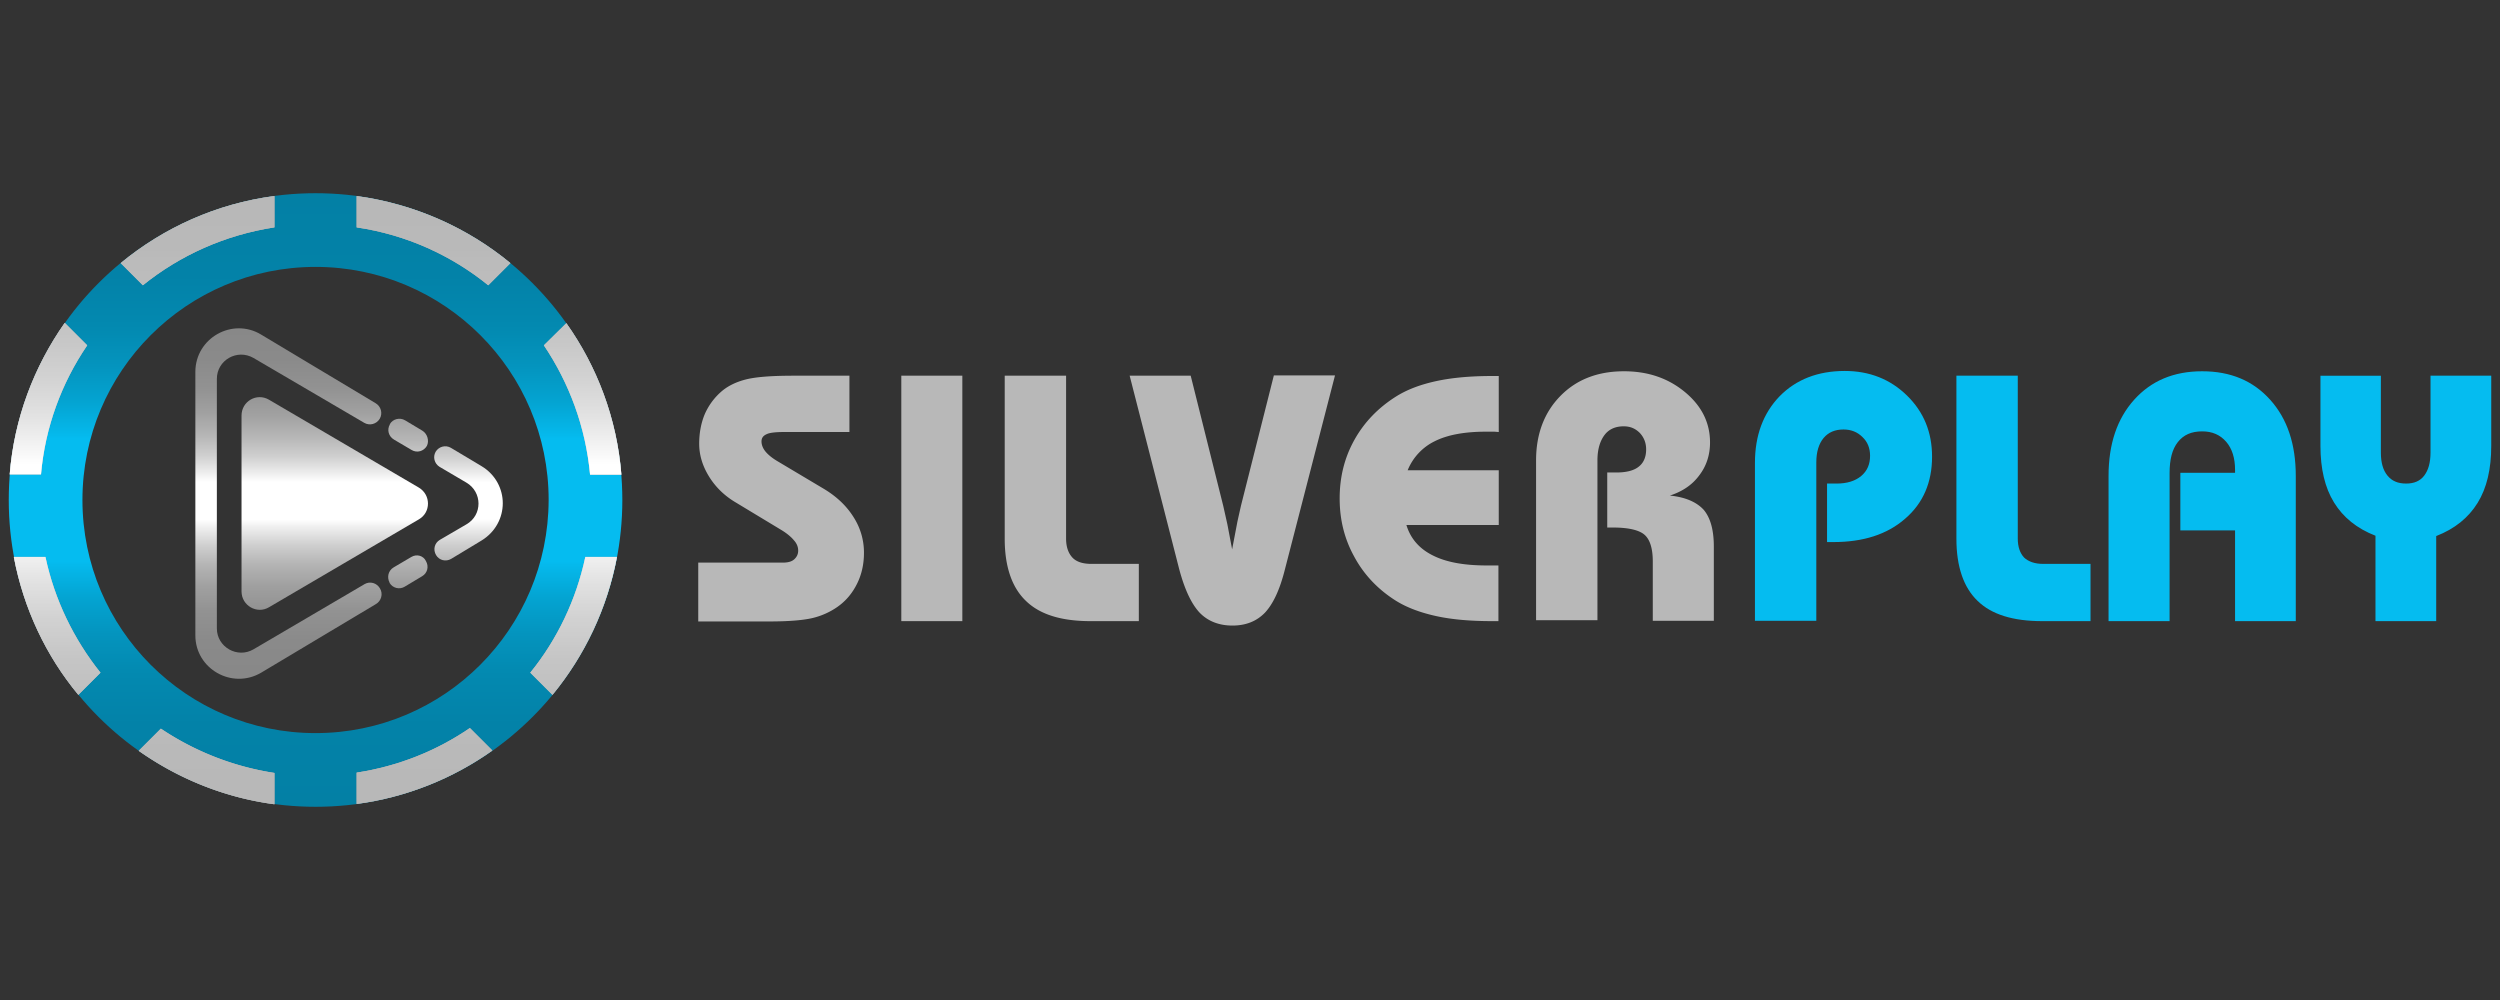 <svg xmlns="http://www.w3.org/2000/svg" xmlns:xlink="http://www.w3.org/1999/xlink" width="300" height="120" baseProfile="tiny-ps" xmlns:v="https://betzillion.org"><rect width="100%" height="100%" fill="#333333" stroke="none"/><defs><linearGradient y2="0" x2=".5" y1="1" x1=".5" id="A"><stop stop-color="#0380a5" offset="0"/><stop stop-color="#0382a8" offset=".134"/><stop stop-color="#0389b0" offset=".215"/><stop stop-color="#0494be" offset=".281"/><stop stop-color="#04a4d2" offset=".341"/><stop stop-color="#05b9ec" offset=".394"/><stop stop-color="#05bcf0" offset=".4"/><stop stop-color="#05bcf0" offset=".6"/><stop stop-color="#05b9ec" offset=".606"/><stop stop-color="#04a4d2" offset=".659"/><stop stop-color="#0494be" offset=".719"/><stop stop-color="#0389b0" offset=".785"/><stop stop-color="#0382a8" offset=".866"/><stop stop-color="#0380a5" offset="1"/></linearGradient><linearGradient y2="-1.112" x2=".5" y1="3.438" x1=".5" id="B"><stop stop-color="#878787" offset="0"/><stop stop-color="#8a8a8a" offset=".13"/><stop stop-color="#929292" offset=".208"/><stop stop-color="#a0a0a0" offset=".272"/><stop stop-color="#b4b4b4" offset=".329"/><stop stop-color="#cfcfcf" offset=".381"/><stop stop-color="#efefef" offset=".429"/><stop stop-color="#fff" offset=".45"/><stop stop-color="#fff" offset=".55"/><stop stop-color="#f1f1f1" offset=".569"/><stop stop-color="#d0d0d0" offset=".618"/><stop stop-color="#b6b6b6" offset=".672"/><stop stop-color="#a1a1a1" offset=".731"/><stop stop-color="#929292" offset=".797"/><stop stop-color="#8a8a8a" offset=".875"/><stop stop-color="#878787" offset="1"/></linearGradient><linearGradient y2="-2.919" x2=".501" y1="2.08" x1=".501" id="C"><stop stop-color="#878787" offset="0"/><stop stop-color="#8a8a8a" offset=".13"/><stop stop-color="#929292" offset=".208"/><stop stop-color="#a0a0a0" offset=".272"/><stop stop-color="#b4b4b4" offset=".329"/><stop stop-color="#cfcfcf" offset=".381"/><stop stop-color="#efefef" offset=".429"/><stop stop-color="#fff" offset=".45"/><stop stop-color="#fff" offset=".55"/><stop stop-color="#f1f1f1" offset=".569"/><stop stop-color="#d0d0d0" offset=".618"/><stop stop-color="#b6b6b6" offset=".672"/><stop stop-color="#a1a1a1" offset=".731"/><stop stop-color="#929292" offset=".797"/><stop stop-color="#8a8a8a" offset=".875"/><stop stop-color="#878787" offset="1"/></linearGradient><linearGradient y2="-.467" x2=".5" y1="7.262" x1=".5" id="D"><stop stop-color="#878787" offset="0"/><stop stop-color="#8a8a8a" offset=".13"/><stop stop-color="#929292" offset=".208"/><stop stop-color="#a0a0a0" offset=".272"/><stop stop-color="#b4b4b4" offset=".329"/><stop stop-color="#cfcfcf" offset=".381"/><stop stop-color="#efefef" offset=".429"/><stop stop-color="#fff" offset=".45"/><stop stop-color="#fff" offset=".55"/><stop stop-color="#f1f1f1" offset=".569"/><stop stop-color="#d0d0d0" offset=".618"/><stop stop-color="#b6b6b6" offset=".672"/><stop stop-color="#a1a1a1" offset=".731"/><stop stop-color="#929292" offset=".797"/><stop stop-color="#8a8a8a" offset=".875"/><stop stop-color="#878787" offset="1"/></linearGradient><linearGradient y2="-.467" x2=".499" y1="7.262" x1=".499" id="E"><stop stop-color="#878787" offset="0"/><stop stop-color="#8a8a8a" offset=".13"/><stop stop-color="#929292" offset=".208"/><stop stop-color="#a0a0a0" offset=".272"/><stop stop-color="#b4b4b4" offset=".329"/><stop stop-color="#cfcfcf" offset=".381"/><stop stop-color="#efefef" offset=".429"/><stop stop-color="#fff" offset=".45"/><stop stop-color="#fff" offset=".55"/><stop stop-color="#f1f1f1" offset=".569"/><stop stop-color="#d0d0d0" offset=".618"/><stop stop-color="#b6b6b6" offset=".672"/><stop stop-color="#a1a1a1" offset=".731"/><stop stop-color="#929292" offset=".797"/><stop stop-color="#8a8a8a" offset=".875"/><stop stop-color="#878787" offset="1"/></linearGradient><linearGradient y2="-7.597" x2=".5" y1="1.523" x1=".5" id="F"><stop stop-color="#878787" offset="0"/><stop stop-color="#8a8a8a" offset=".13"/><stop stop-color="#929292" offset=".208"/><stop stop-color="#a0a0a0" offset=".272"/><stop stop-color="#b4b4b4" offset=".329"/><stop stop-color="#cfcfcf" offset=".381"/><stop stop-color="#efefef" offset=".429"/><stop stop-color="#fff" offset=".45"/><stop stop-color="#fff" offset=".55"/><stop stop-color="#f1f1f1" offset=".569"/><stop stop-color="#d0d0d0" offset=".618"/><stop stop-color="#b6b6b6" offset=".672"/><stop stop-color="#a1a1a1" offset=".731"/><stop stop-color="#929292" offset=".797"/><stop stop-color="#8a8a8a" offset=".875"/><stop stop-color="#878787" offset="1"/></linearGradient><linearGradient y2="-1.114" x2=".498" y1="3.436" x1=".498" id="G"><stop stop-color="#878787" offset="0"/><stop stop-color="#8a8a8a" offset=".13"/><stop stop-color="#929292" offset=".208"/><stop stop-color="#a0a0a0" offset=".272"/><stop stop-color="#b4b4b4" offset=".329"/><stop stop-color="#cfcfcf" offset=".381"/><stop stop-color="#efefef" offset=".429"/><stop stop-color="#fff" offset=".45"/><stop stop-color="#fff" offset=".55"/><stop stop-color="#f1f1f1" offset=".569"/><stop stop-color="#d0d0d0" offset=".618"/><stop stop-color="#b6b6b6" offset=".672"/><stop stop-color="#a1a1a1" offset=".731"/><stop stop-color="#929292" offset=".797"/><stop stop-color="#8a8a8a" offset=".875"/><stop stop-color="#878787" offset="1"/></linearGradient><linearGradient y2="-7.557" x2=".499" y1="1.525" x1=".499" id="H"><stop stop-color="#878787" offset="0"/><stop stop-color="#8a8a8a" offset=".13"/><stop stop-color="#929292" offset=".208"/><stop stop-color="#a0a0a0" offset=".272"/><stop stop-color="#b4b4b4" offset=".329"/><stop stop-color="#cfcfcf" offset=".381"/><stop stop-color="#efefef" offset=".429"/><stop stop-color="#fff" offset=".45"/><stop stop-color="#fff" offset=".55"/><stop stop-color="#f1f1f1" offset=".569"/><stop stop-color="#d0d0d0" offset=".618"/><stop stop-color="#b6b6b6" offset=".672"/><stop stop-color="#a1a1a1" offset=".731"/><stop stop-color="#929292" offset=".797"/><stop stop-color="#8a8a8a" offset=".875"/><stop stop-color="#878787" offset="1"/></linearGradient><linearGradient y2="-.015" x2=".502" y1="1" x1=".502" id="I"><stop stop-color="#878787" offset="0"/><stop stop-color="#8a8a8a" offset=".13"/><stop stop-color="#929292" offset=".208"/><stop stop-color="#a0a0a0" offset=".272"/><stop stop-color="#b4b4b4" offset=".329"/><stop stop-color="#cfcfcf" offset=".381"/><stop stop-color="#efefef" offset=".429"/><stop stop-color="#fff" offset=".45"/><stop stop-color="#fff" offset=".55"/><stop stop-color="#f1f1f1" offset=".569"/><stop stop-color="#d0d0d0" offset=".618"/><stop stop-color="#b6b6b6" offset=".672"/><stop stop-color="#a1a1a1" offset=".731"/><stop stop-color="#929292" offset=".797"/><stop stop-color="#8a8a8a" offset=".875"/><stop stop-color="#878787" offset="1"/></linearGradient><linearGradient y2="-.348" x2=".499" y1="1.324" x1=".499" id="J"><stop stop-color="#878787" offset="0"/><stop stop-color="#8a8a8a" offset=".13"/><stop stop-color="#929292" offset=".208"/><stop stop-color="#a0a0a0" offset=".272"/><stop stop-color="#b4b4b4" offset=".329"/><stop stop-color="#cfcfcf" offset=".381"/><stop stop-color="#efefef" offset=".429"/><stop stop-color="#fff" offset=".45"/><stop stop-color="#fff" offset=".55"/><stop stop-color="#f1f1f1" offset=".569"/><stop stop-color="#d0d0d0" offset=".618"/><stop stop-color="#b6b6b6" offset=".672"/><stop stop-color="#a1a1a1" offset=".731"/><stop stop-color="#929292" offset=".797"/><stop stop-color="#8a8a8a" offset=".875"/><stop stop-color="#878787" offset="1"/></linearGradient><linearGradient y2="-2.914" x2=".492" y1="7.923" x1=".492" id="K"><stop stop-color="#878787" offset="0"/><stop stop-color="#8a8a8a" offset=".13"/><stop stop-color="#929292" offset=".208"/><stop stop-color="#a0a0a0" offset=".272"/><stop stop-color="#b4b4b4" offset=".329"/><stop stop-color="#cfcfcf" offset=".381"/><stop stop-color="#efefef" offset=".429"/><stop stop-color="#fff" offset=".45"/><stop stop-color="#fff" offset=".55"/><stop stop-color="#f1f1f1" offset=".569"/><stop stop-color="#d0d0d0" offset=".618"/><stop stop-color="#b6b6b6" offset=".672"/><stop stop-color="#a1a1a1" offset=".731"/><stop stop-color="#929292" offset=".797"/><stop stop-color="#8a8a8a" offset=".875"/><stop stop-color="#878787" offset="1"/></linearGradient><linearGradient y2="-7.063" x2=".507" y1="3.75" x1=".507" id="L"><stop stop-color="#878787" offset="0"/><stop stop-color="#8a8a8a" offset=".13"/><stop stop-color="#929292" offset=".208"/><stop stop-color="#a0a0a0" offset=".272"/><stop stop-color="#b4b4b4" offset=".329"/><stop stop-color="#cfcfcf" offset=".381"/><stop stop-color="#efefef" offset=".429"/><stop stop-color="#fff" offset=".45"/><stop stop-color="#fff" offset=".55"/><stop stop-color="#f1f1f1" offset=".569"/><stop stop-color="#d0d0d0" offset=".618"/><stop stop-color="#b6b6b6" offset=".672"/><stop stop-color="#a1a1a1" offset=".731"/><stop stop-color="#929292" offset=".797"/><stop stop-color="#8a8a8a" offset=".875"/><stop stop-color="#878787" offset="1"/></linearGradient><linearGradient y2="-1.078" x2=".501" y1="2.036" x1=".501" id="M"><stop stop-color="#878787" offset="0"/><stop stop-color="#8a8a8a" offset=".13"/><stop stop-color="#929292" offset=".208"/><stop stop-color="#a0a0a0" offset=".272"/><stop stop-color="#b4b4b4" offset=".329"/><stop stop-color="#cfcfcf" offset=".381"/><stop stop-color="#efefef" offset=".429"/><stop stop-color="#fff" offset=".45"/><stop stop-color="#fff" offset=".55"/><stop stop-color="#f1f1f1" offset=".569"/><stop stop-color="#d0d0d0" offset=".618"/><stop stop-color="#b6b6b6" offset=".672"/><stop stop-color="#a1a1a1" offset=".731"/><stop stop-color="#929292" offset=".797"/><stop stop-color="#8a8a8a" offset=".875"/><stop stop-color="#878787" offset="1"/></linearGradient><path id="N" d="M10.463 41.441l-2.695-2.695c-3.682 5.238-6.073 11.462-6.604 18.18h3.757c.493-5.655 2.467-10.969 5.541-15.485z"/><path id="O" d="M1.657 66.832C2.834 73.056 5.529 78.711 9.4 83.38l2.657-2.657c-3.188-3.985-5.503-8.729-6.604-13.891H1.657z"/><path id="P" d="M17.142 34.229c4.479-3.606 9.868-6.035 15.789-6.946v-3.757c-6.946.911-13.284 3.795-18.446 8.046l2.657 2.657z"/><path id="Q" d="M42.799 27.284c5.921.873 11.348 3.34 15.789 6.946l2.657-2.657c-5.162-4.251-11.5-7.097-18.446-8.046v3.757z"/><path id="R" d="M16.649 90.097c4.744 3.34 10.285 5.617 16.282 6.414v-3.757a33.59 33.59 0 0 1-13.625-5.314l-2.657 2.657z"/><path id="S" d="M65.268 41.441c3.036 4.517 5.01 9.792 5.541 15.523h3.757c-.531-6.756-2.922-12.98-6.604-18.18l-2.695 2.657z"/><path id="T" d="M42.799 92.716v3.757c5.997-.797 11.576-3.074 16.282-6.414l-2.695-2.695c-3.985 2.733-8.616 4.592-13.587 5.352z"/><path id="U" d="M63.636 80.723l2.657 2.657c3.871-4.706 6.566-10.361 7.743-16.548H70.24c-1.101 5.162-3.378 9.906-6.604 13.891z"/></defs><path fill="url(#A)" d="M74.681 60c0 20.343-16.472 36.815-36.815 36.815S1.05 80.343 1.05 60s16.472-36.815 36.815-36.815c20.305 0 36.815 16.472 36.815 36.815zm-8.843 0c0-15.447-12.525-27.972-27.972-27.972S9.893 44.553 9.893 60s12.525 27.972 27.972 27.972S65.799 75.447 65.837 60z" fill-rule="evenodd"/><use xlink:href="#N" fill="#878787"/><use xlink:href="#N" fill="url(#B)"/><use xlink:href="#O" fill="#878787"/><use xlink:href="#O" fill="url(#C)"/><use xlink:href="#P" fill="#878787"/><use xlink:href="#P" fill="url(#D)"/><use xlink:href="#Q" fill="#878787"/><use xlink:href="#Q" fill="url(#E)"/><use xlink:href="#R" fill="#878787"/><use xlink:href="#R" fill="url(#F)"/><use xlink:href="#S" fill="#878787"/><use xlink:href="#S" fill="url(#G)"/><use xlink:href="#T" fill="#878787"/><use xlink:href="#T" fill="url(#H)"/><use xlink:href="#U" fill="#878787"/><use xlink:href="#U" fill="url(#C)"/><g opacity=".4" fill="#fff"><use xlink:href="#N"/><use xlink:href="#N"/><use xlink:href="#O"/><use xlink:href="#O"/><use xlink:href="#P"/><use xlink:href="#P"/><use xlink:href="#Q"/><use xlink:href="#Q"/><use xlink:href="#R"/><use xlink:href="#R"/><use xlink:href="#S"/><use xlink:href="#S"/><use xlink:href="#T"/><use xlink:href="#T"/><use xlink:href="#U"/><use xlink:href="#U"/></g><path fill="url(#I)" d="M43.748 70.096l-13.322 7.819c-1.936 1.139-4.403-.266-4.403-2.505V45.464c0-2.239 2.429-3.644 4.403-2.505l13.284 7.781c.645.38 1.48.152 1.86-.493s.152-1.48-.493-1.86L31.337 40.15c-3.454-2.087-7.894.417-7.894 4.479v14.043 17.573c0 4.023 4.403 6.528 7.894 4.479l13.777-8.236c.645-.38.873-1.215.493-1.86-.38-.683-1.215-.911-1.86-.531z"/><path fill="url(#J)" d="M50.276 58.52l-17.99-10.551c-1.48-.873-3.302.19-3.302 1.898v21.102c0 1.708 1.86 2.771 3.302 1.898l17.99-10.551c1.442-.835 1.442-2.922 0-3.795z"/><path fill="url(#K)" d="M50.694 51.688l-2.087-1.252c-.645-.38-1.48-.152-1.822.455v.038c-.38.645-.152 1.442.493 1.822l2.125 1.252c.645.38 1.442.152 1.822-.493h0c.304-.607.076-1.442-.531-1.822z"/><path fill="url(#L)" d="M49.365 66.832l-2.125 1.252c-.645.38-.835 1.177-.493 1.822v.038c.38.645 1.215.835 1.822.455l2.087-1.252c.645-.38.835-1.177.455-1.822-.304-.645-1.101-.873-1.746-.493z"/><path fill="url(#M)" d="M57.791 55.939l-3.682-2.201c-.645-.38-1.442-.152-1.822.455-.38.645-.152 1.442.455 1.822l3.226 1.898c1.936 1.139 1.936 3.909 0 5.01l-3.188 1.86c-.645.38-.835 1.177-.455 1.822s1.177.835 1.822.455l3.644-2.201c1.67-1.025 2.543-2.733 2.543-4.479 0-1.67-.835-3.416-2.543-4.441z"/><path d="M210.593 74.536V55.559c0-3.302.987-5.959 2.96-8.008 1.974-2.012 4.592-3.036 7.819-3.036 2.96 0 5.465.987 7.477 2.96s2.998 4.403 2.998 7.325c0 3.074-1.063 5.579-3.226 7.439-2.163 1.898-5.048 2.809-8.616 2.809h-.759v-7.021h1.139c1.252 0 2.239-.304 2.96-.911s1.063-1.404 1.063-2.429c0-.911-.304-1.67-.911-2.239-.607-.607-1.366-.911-2.277-.911-1.025 0-1.822.342-2.391 1.025s-.873 1.67-.873 2.922v19.015h-7.363v.038zm24.215-29.452h7.325V64.63c0 .987.266 1.746.759 2.277.531.493 1.29.759 2.277.759h5.693v6.87h-5.807c-3.492 0-6.073-.797-7.743-2.429-1.67-1.594-2.543-4.099-2.543-7.439V45.084h.038zm18.218 29.452v-17.42c0-3.833 1.025-6.87 3.074-9.147s4.744-3.416 8.16-3.416 6.111 1.139 8.16 3.416 3.074 5.314 3.074 9.147v17.421h-7.287V63.644h-6.566v-6.908h6.566v-.342c0-1.404-.342-2.543-1.063-3.378s-1.67-1.252-2.884-1.252c-1.29 0-2.239.417-2.922 1.29s-.987 2.087-.987 3.719v17.762h-7.325 0zm32.678-29.452v9.223c0 1.215.266 2.125.797 2.771s1.252.949 2.239.949c.949 0 1.67-.304 2.163-.949s.759-1.556.759-2.771v-9.223h7.287v8.426c0 2.771-.531 5.048-1.632 6.832s-2.733 3.112-4.972 3.985v10.21h-7.287V64.289c-2.239-.873-3.871-2.201-4.972-3.985s-1.632-4.061-1.632-6.794v-8.426h7.249z" fill="#05bcf0"/><path d="M83.789 74.536v-7.021h10.134c.607 0 1.063-.114 1.366-.38s.493-.607.493-1.063c0-.417-.152-.835-.493-1.215-.342-.417-.835-.835-1.518-1.252l-5.655-3.416c-1.29-.797-2.315-1.822-3.074-3.074s-1.139-2.543-1.139-3.871c0-1.29.228-2.467.645-3.492a7.65 7.65 0 0 1 1.936-2.695c.797-.721 1.822-1.215 2.998-1.518s3.074-.455 5.731-.455h6.718v6.756h-7.743c-1.063 0-1.822.076-2.201.266-.417.19-.607.455-.607.873 0 .38.152.797.455 1.177s.797.797 1.442 1.177l5.541 3.302c1.594.949 2.771 2.087 3.606 3.416a7.85 7.85 0 0 1 1.252 4.289c0 1.328-.266 2.581-.835 3.719s-1.328 2.05-2.353 2.771a8.74 8.74 0 0 1-2.96 1.328c-1.101.266-2.847.417-5.238.417h-.455-8.046v-.038zm24.367 0V45.084h7.325v29.452h-7.325zm12.449-29.452h7.325V64.63c0 .987.266 1.746.759 2.277s1.29.759 2.277.759h5.693v6.87h-5.807c-3.492 0-6.073-.797-7.743-2.429-1.67-1.594-2.543-4.099-2.543-7.439V45.084h.038zm39.586 0l-5.997 23.228c-.607 2.429-1.404 4.137-2.391 5.2-.987 1.025-2.277 1.556-3.909 1.556s-2.96-.531-3.947-1.556c-.987-1.063-1.784-2.771-2.429-5.162l-5.959-23.266h7.325l3.909 15.637.493 2.201.569 2.998.645-3.378.417-1.86 3.947-15.637h7.325v.038zm19.622 29.452h-.759c-2.581 0-4.82-.19-6.718-.607s-3.53-1.025-4.858-1.86c-2.163-1.366-3.833-3.15-4.972-5.276-1.177-2.125-1.746-4.441-1.746-6.984s.569-4.858 1.746-6.984 2.847-3.871 5.01-5.238c1.328-.835 2.922-1.442 4.858-1.86s4.175-.607 6.718-.607h.759v6.718c-.19 0-.38-.038-.607-.038h-.911c-2.581 0-4.63.38-6.149 1.139a6.66 6.66 0 0 0-3.264 3.492h10.931v6.566h-11.083c.493 1.632 1.556 2.847 3.15 3.644 1.632.835 3.795 1.215 6.528 1.215h.835.531v6.68zm4.516-.038V55.256c0-3.188.987-5.769 2.922-7.743s4.479-2.96 7.629-2.96c2.884 0 5.314.835 7.325 2.505s2.998 3.682 2.998 6.035c0 1.48-.417 2.809-1.29 3.947-.835 1.139-2.012 1.936-3.53 2.429 1.898.19 3.226.797 4.061 1.708.797.949 1.215 2.391 1.215 4.403v8.919h-7.325v-7.135c0-1.556-.342-2.619-.987-3.188s-1.936-.873-3.795-.873h-.683v-6.604h1.101c1.177 0 2.087-.228 2.657-.683.607-.455.911-1.177.911-2.087 0-.797-.266-1.442-.759-1.974-.531-.531-1.139-.797-1.936-.797-.987 0-1.784.342-2.315 1.063s-.835 1.708-.835 3.036v19.167h-7.363v.076z" fill="#b8b8b8"/></svg>